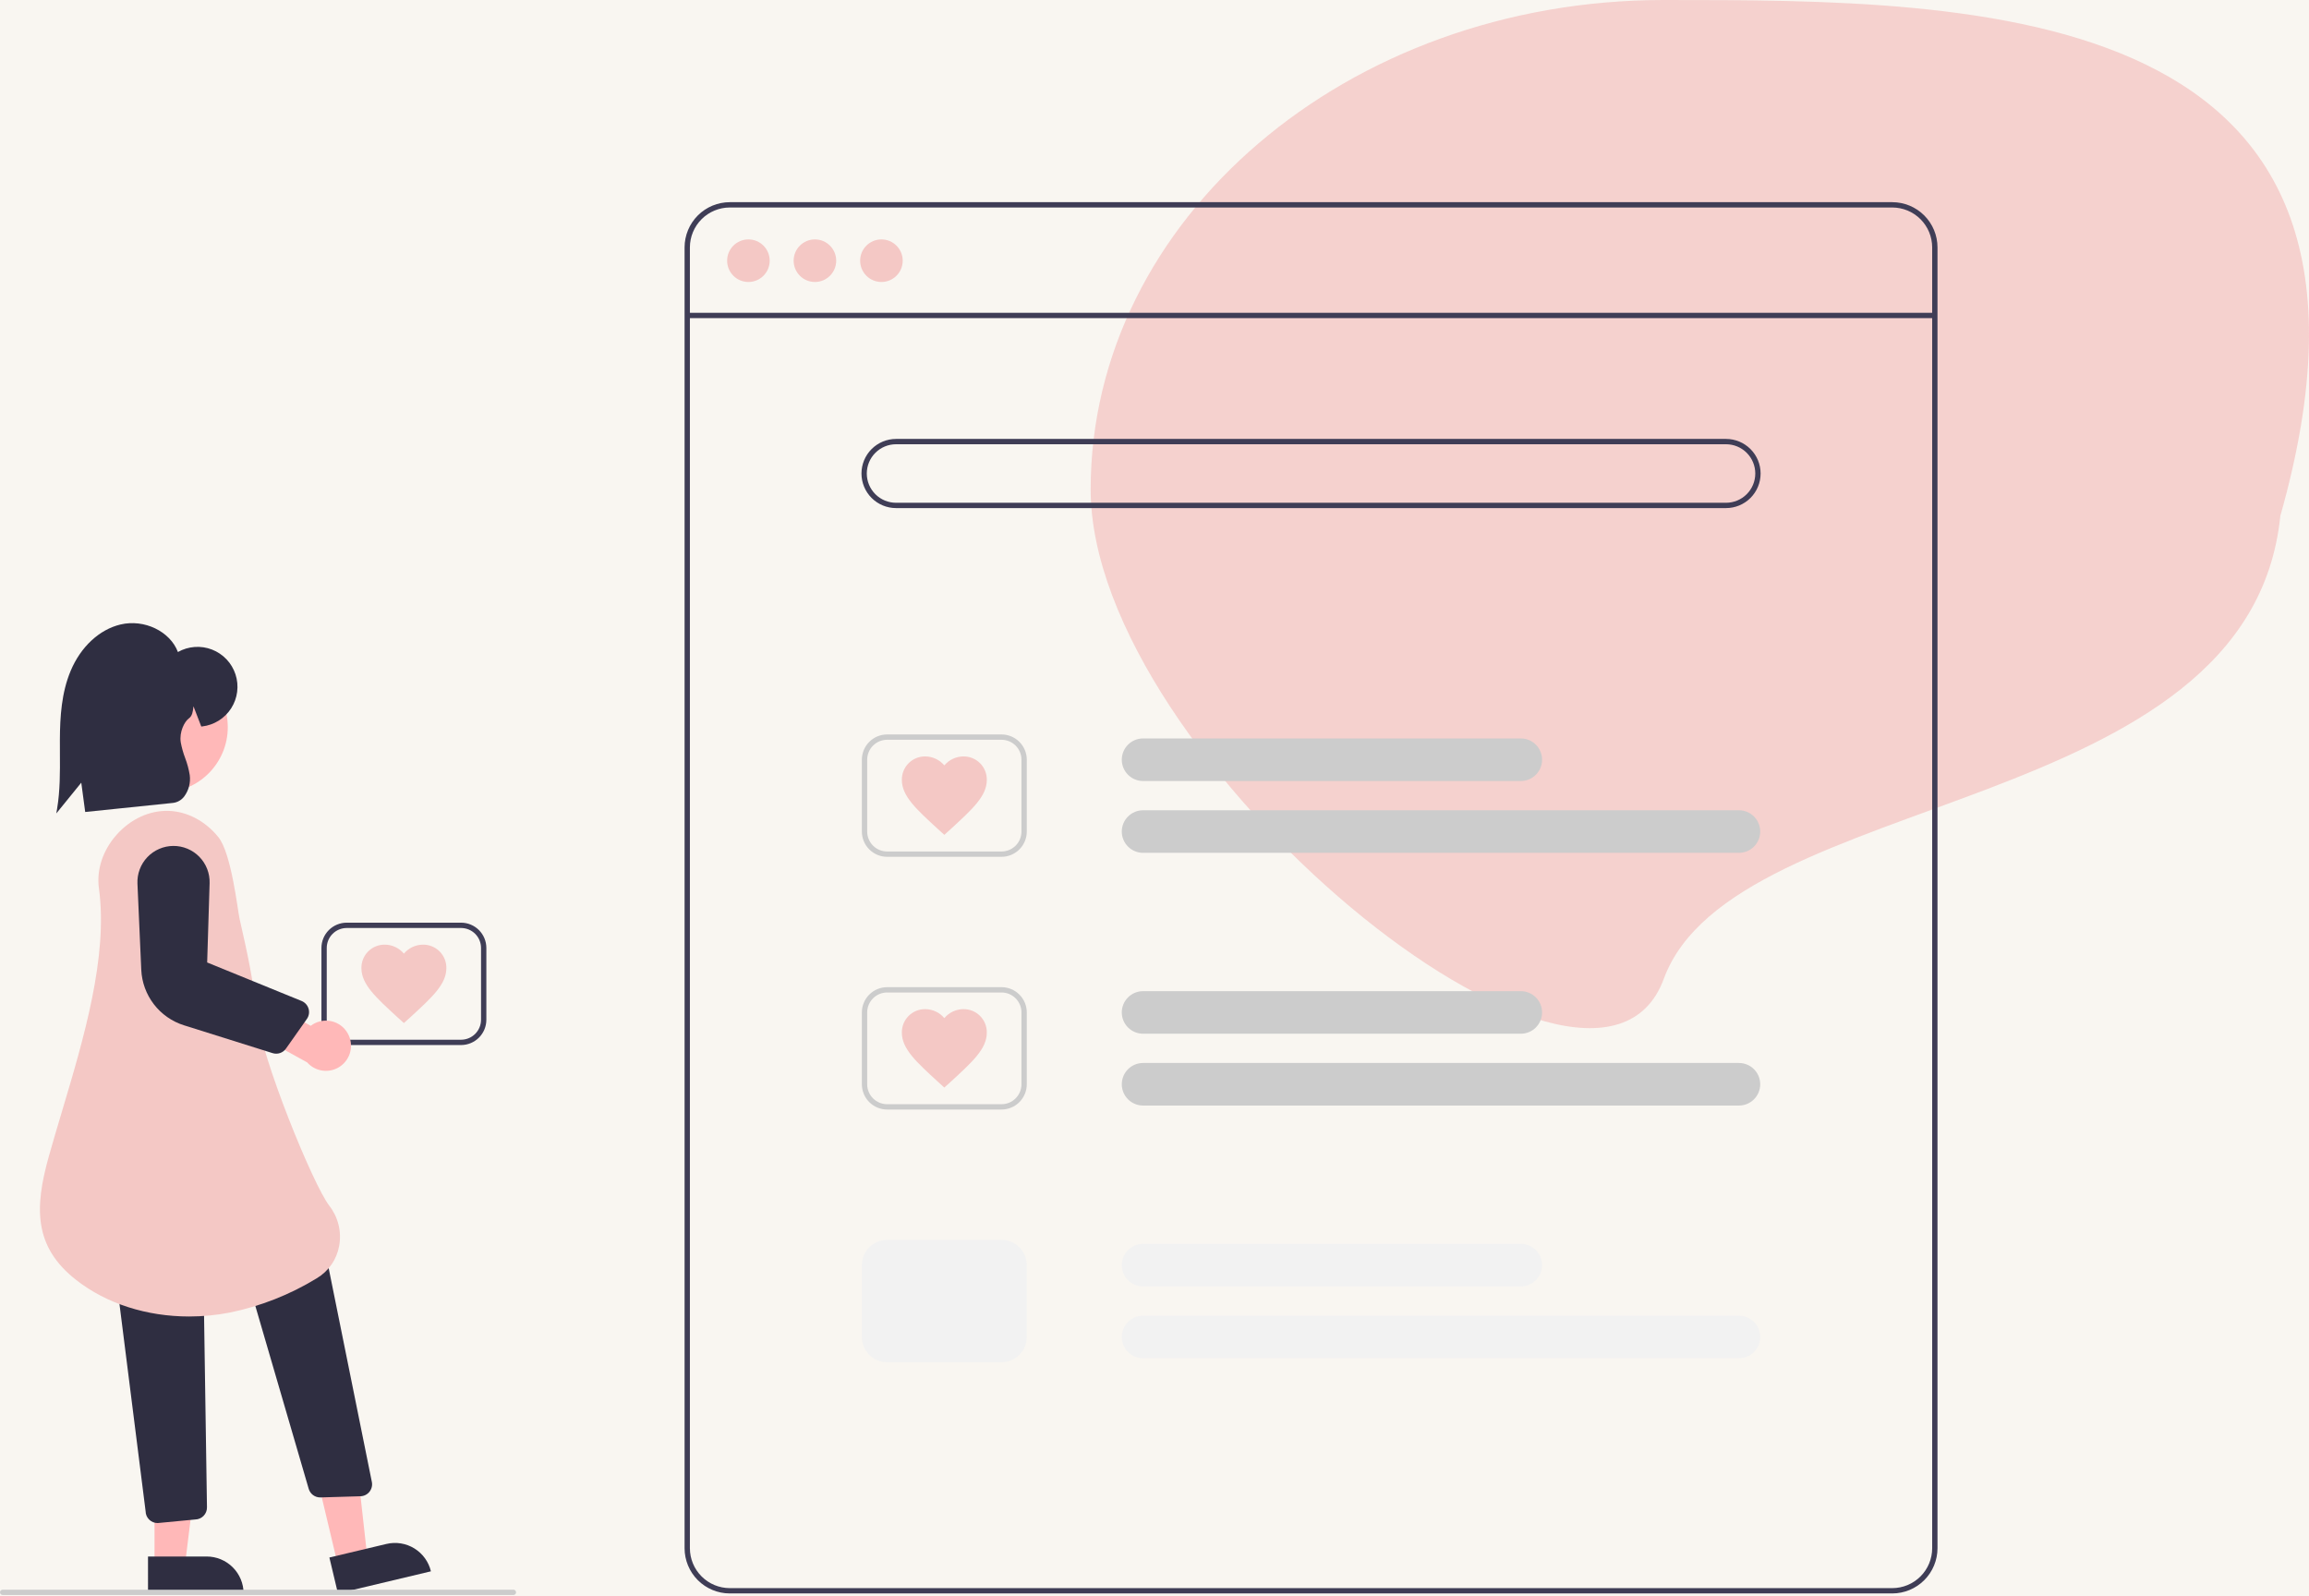 <svg width="868" height="600" viewBox="0 0 868 600" fill="none" xmlns="http://www.w3.org/2000/svg">
<rect width="868" height="600" fill="#F9F6F1"/>
<path d="M857.223 193.935C845.64 307.846 651.871 296 625.436 368C599 440 410 285.62 410 184C410 82.38 506.454 0 625.436 0C744.417 0 912.274 0 857.223 193.935Z" fill="#F4C8C5" fill-opacity="0.8"/>
<g clip-path="url(#clip0_230_2)">
<path d="M711.346 599H274.346C269.839 598.995 265.518 597.202 262.331 594.015C259.144 590.828 257.352 586.507 257.346 582V93C257.352 88.493 259.144 84.172 262.331 80.985C265.518 77.798 269.839 76.005 274.346 76H711.346C715.854 76.005 720.175 77.798 723.362 80.985C726.549 84.172 728.341 88.493 728.346 93V582C728.341 586.507 726.549 590.828 723.362 594.015C720.175 597.202 715.854 598.995 711.346 599ZM274.346 78C270.37 78.004 266.557 79.586 263.745 82.398C260.933 85.21 259.351 89.023 259.346 93V582C259.351 585.977 260.933 589.79 263.745 592.602C266.557 595.414 270.37 596.996 274.346 597H711.346C715.323 596.996 719.136 595.414 721.948 592.602C724.76 589.79 726.342 585.977 726.346 582V93C726.342 89.023 724.76 85.21 721.948 82.398C719.136 79.586 715.323 78.004 711.346 78H274.346Z" fill="#3F3D56"/>
<path d="M727.346 117.59H258.346V119.59H727.346V117.59Z" fill="#3F3D56"/>
<path d="M281.346 106C285.765 106 289.346 102.418 289.346 98C289.346 93.582 285.765 90 281.346 90C276.928 90 273.346 93.582 273.346 98C273.346 102.418 276.928 106 281.346 106Z" fill="#F4C8C5"/>
<path d="M306.346 106C310.765 106 314.346 102.418 314.346 98C314.346 93.582 310.765 90 306.346 90C301.928 90 298.346 93.582 298.346 98C298.346 102.418 301.928 106 306.346 106Z" fill="#F4C8C5"/>
<path d="M331.346 106C335.765 106 339.346 102.418 339.346 98C339.346 93.582 335.765 90 331.346 90C326.928 90 323.346 93.582 323.346 98C323.346 102.418 326.928 106 331.346 106Z" fill="#F4C8C5"/>
<path d="M648.846 191H336.846C333.399 191 330.092 189.63 327.654 187.192C325.216 184.754 323.846 181.448 323.846 178C323.846 174.552 325.216 171.246 327.654 168.808C330.092 166.37 333.399 165 336.846 165H648.846C652.294 165 655.601 166.37 658.039 168.808C660.477 171.246 661.846 174.552 661.846 178C661.846 181.448 660.477 184.754 658.039 187.192C655.601 189.63 652.294 191 648.846 191ZM336.846 167C333.929 167 331.131 168.159 329.068 170.222C327.005 172.285 325.846 175.083 325.846 178C325.846 180.917 327.005 183.715 329.068 185.778C331.131 187.841 333.929 189 336.846 189H648.846C651.764 189 654.562 187.841 656.625 185.778C658.688 183.715 659.846 180.917 659.846 178C659.846 175.083 658.688 172.285 656.625 170.222C654.562 168.159 651.764 167 648.846 167H336.846Z" fill="#3F3D56"/>
<path d="M571.701 293.591H429.701C427.579 293.591 425.544 292.748 424.044 291.247C422.544 289.747 421.701 287.712 421.701 285.591C421.701 283.469 422.544 281.434 424.044 279.934C425.544 278.433 427.579 277.591 429.701 277.591H571.701C573.823 277.591 575.857 278.433 577.358 279.934C578.858 281.434 579.701 283.469 579.701 285.591C579.701 287.712 578.858 289.747 577.358 291.247C575.857 292.748 573.823 293.591 571.701 293.591Z" fill="#CCCCCC"/>
<path d="M653.701 320.591H429.701C427.579 320.591 425.544 319.748 424.044 318.247C422.544 316.747 421.701 314.712 421.701 312.591C421.701 310.469 422.544 308.434 424.044 306.934C425.544 305.433 427.579 304.591 429.701 304.591H653.701C655.823 304.591 657.857 305.433 659.358 306.934C660.858 308.434 661.701 310.469 661.701 312.591C661.701 314.712 660.858 316.747 659.358 318.247C657.857 319.748 655.823 320.591 653.701 320.591Z" fill="#CCCCCC"/>
<path d="M376.492 322.091H333.492C330.973 322.088 328.559 321.086 326.778 319.305C324.997 317.524 323.995 315.109 323.992 312.591V285.591C323.995 283.072 324.997 280.657 326.778 278.876C328.559 277.095 330.973 276.093 333.492 276.091H376.492C379.011 276.093 381.426 277.095 383.206 278.876C384.987 280.657 385.989 283.072 385.992 285.591V312.591C385.989 315.109 384.987 317.524 383.206 319.305C381.426 321.086 379.011 322.088 376.492 322.091ZM333.492 278.091C331.504 278.093 329.597 278.884 328.191 280.29C326.785 281.696 325.994 283.602 325.992 285.591V312.591C325.994 314.579 326.785 316.485 328.191 317.891C329.597 319.297 331.504 320.088 333.492 320.091H376.492C378.481 320.088 380.387 319.297 381.793 317.891C383.199 316.485 383.99 314.579 383.992 312.591V285.591C383.99 283.602 383.199 281.696 381.793 280.29C380.387 278.884 378.481 278.093 376.492 278.091H333.492Z" fill="#CCCCCC"/>
<path d="M571.701 388.591H429.701C427.579 388.591 425.544 387.748 424.044 386.247C422.544 384.747 421.701 382.712 421.701 380.591C421.701 378.469 422.544 376.434 424.044 374.934C425.544 373.433 427.579 372.591 429.701 372.591H571.701C573.823 372.591 575.857 373.433 577.358 374.934C578.858 376.434 579.701 378.469 579.701 380.591C579.701 382.712 578.858 384.747 577.358 386.247C575.857 387.748 573.823 388.591 571.701 388.591Z" fill="#CCCCCC"/>
<path d="M653.701 415.591H429.701C427.579 415.591 425.544 414.748 424.044 413.247C422.544 411.747 421.701 409.712 421.701 407.591C421.701 405.469 422.544 403.434 424.044 401.934C425.544 400.433 427.579 399.591 429.701 399.591H653.701C655.823 399.591 657.857 400.433 659.358 401.934C660.858 403.434 661.701 405.469 661.701 407.591C661.701 409.712 660.858 411.747 659.358 413.247C657.857 414.748 655.823 415.591 653.701 415.591Z" fill="#CCCCCC"/>
<path d="M376.492 417.091H333.492C330.973 417.088 328.559 416.086 326.778 414.305C324.997 412.524 323.995 410.109 323.992 407.591V380.591C323.995 378.072 324.997 375.657 326.778 373.876C328.559 372.095 330.973 371.093 333.492 371.091H376.492C379.011 371.093 381.426 372.095 383.206 373.876C384.987 375.657 385.989 378.072 385.992 380.591V407.591C385.989 410.109 384.987 412.524 383.206 414.305C381.426 416.086 379.011 417.088 376.492 417.091ZM333.492 373.091C331.504 373.093 329.597 373.884 328.191 375.29C326.785 376.696 325.994 378.602 325.992 380.591V407.591C325.994 409.579 326.785 411.485 328.191 412.891C329.597 414.297 331.504 415.088 333.492 415.091H376.492C378.481 415.088 380.387 414.297 381.793 412.891C383.199 411.485 383.99 409.579 383.992 407.591V380.591C383.99 378.602 383.199 376.696 381.793 375.29C380.387 373.884 378.481 373.093 376.492 373.091H333.492Z" fill="#CCCCCC"/>
<path d="M571.701 483.591H429.701C427.579 483.591 425.544 482.748 424.044 481.247C422.544 479.747 421.701 477.712 421.701 475.591C421.701 473.469 422.544 471.434 424.044 469.934C425.544 468.433 427.579 467.591 429.701 467.591H571.701C573.823 467.591 575.857 468.433 577.358 469.934C578.858 471.434 579.701 473.469 579.701 475.591C579.701 477.712 578.858 479.747 577.358 481.247C575.857 482.748 573.823 483.591 571.701 483.591Z" fill="#F2F2F2"/>
<path d="M653.701 510.591H429.701C427.579 510.591 425.544 509.748 424.044 508.247C422.544 506.747 421.701 504.712 421.701 502.591C421.701 500.469 422.544 498.434 424.044 496.934C425.544 495.433 427.579 494.591 429.701 494.591H653.701C655.823 494.591 657.857 495.433 659.358 496.934C660.858 498.434 661.701 500.469 661.701 502.591C661.701 504.712 660.858 506.747 659.358 508.247C657.857 509.748 655.823 510.591 653.701 510.591Z" fill="#F2F2F2"/>
<path d="M376.492 512.091H333.492C330.973 512.088 328.559 511.086 326.778 509.305C324.997 507.524 323.995 505.109 323.992 502.591V475.591C323.995 473.072 324.997 470.657 326.778 468.876C328.559 467.095 330.973 466.093 333.492 466.091H376.492C379.011 466.093 381.426 467.095 383.206 468.876C384.987 470.657 385.989 473.072 385.992 475.591V502.591C385.989 505.109 384.987 507.524 383.206 509.305C381.426 511.086 379.011 512.088 376.492 512.091Z" fill="#F2F2F2"/>
<path d="M354.992 313.829L352.677 311.74C344.454 304.191 339.026 299.291 339.026 293.187C339.005 292.026 339.218 290.872 339.651 289.795C340.085 288.717 340.73 287.737 341.549 286.913C342.368 286.09 343.343 285.439 344.418 284.999C345.493 284.559 346.646 284.339 347.807 284.352C349.178 284.359 350.53 284.665 351.771 285.248C353.012 285.83 354.111 286.676 354.992 287.726C355.873 286.676 356.972 285.83 358.213 285.248C359.454 284.665 360.806 284.359 362.177 284.352C363.338 284.339 364.491 284.559 365.566 284.999C366.641 285.439 367.616 286.09 368.435 286.913C369.254 287.737 369.899 288.717 370.333 289.795C370.766 290.872 370.979 292.026 370.959 293.187C370.959 299.291 365.53 304.191 357.308 311.74L354.992 313.829Z" fill="#F4C8C5"/>
<path d="M354.992 408.829L352.677 406.74C344.454 399.191 339.026 394.291 339.026 388.187C339.005 387.026 339.218 385.872 339.651 384.795C340.085 383.717 340.73 382.737 341.549 381.914C342.368 381.09 343.343 380.439 344.418 379.999C345.493 379.559 346.646 379.339 347.807 379.352C349.178 379.359 350.53 379.665 351.771 380.248C353.012 380.83 354.111 381.676 354.992 382.726C355.873 381.676 356.972 380.83 358.213 380.248C359.454 379.665 360.806 379.359 362.177 379.352C363.338 379.339 364.491 379.559 365.566 379.999C366.641 380.439 367.616 381.09 368.435 381.914C369.254 382.737 369.899 383.717 370.333 384.795C370.766 385.872 370.979 387.026 370.959 388.187C370.959 394.291 365.53 399.191 357.308 406.74L354.992 408.829Z" fill="#F4C8C5"/>
<path d="M173.331 392.848H130.331C127.812 392.845 125.397 391.843 123.616 390.062C121.835 388.281 120.834 385.866 120.831 383.348V356.348C120.834 353.829 121.835 351.414 123.616 349.633C125.397 347.852 127.812 346.85 130.331 346.848H173.331C175.849 346.85 178.264 347.852 180.045 349.633C181.826 351.414 182.828 353.829 182.831 356.348V383.348C182.828 385.866 181.826 388.281 180.045 390.062C178.264 391.843 175.849 392.845 173.331 392.848ZM130.331 348.848C128.342 348.85 126.436 349.641 125.03 351.047C123.624 352.453 122.833 354.359 122.831 356.348V383.348C122.833 385.336 123.624 387.242 125.03 388.648C126.436 390.054 128.342 390.845 130.331 390.848H173.331C175.319 390.845 177.226 390.054 178.632 388.648C180.038 387.242 180.828 385.336 180.831 383.348V356.348C180.828 354.359 180.038 352.453 178.632 351.047C177.226 349.641 175.319 348.85 173.331 348.848H130.331Z" fill="#3F3D56"/>
<path d="M151.831 384.586L149.515 382.497C141.293 374.948 135.864 370.048 135.864 363.944C135.844 362.783 136.057 361.629 136.49 360.552C136.924 359.474 137.569 358.494 138.388 357.67C139.206 356.847 140.182 356.195 141.257 355.756C142.332 355.316 143.484 355.096 144.646 355.109C146.016 355.116 147.369 355.422 148.61 356.004C149.851 356.587 150.95 357.433 151.831 358.483C152.712 357.433 153.811 356.587 155.052 356.004C156.292 355.422 157.645 355.116 159.016 355.109C160.177 355.096 161.329 355.316 162.404 355.756C163.479 356.196 164.455 356.847 165.274 357.67C166.093 358.494 166.738 359.474 167.171 360.552C167.605 361.629 167.818 362.783 167.797 363.944C167.797 370.048 162.369 374.948 154.146 382.497L151.831 384.586Z" fill="#F4C8C5"/>
<path d="M126.965 588.106L138.087 585.46L133.175 541.302L116.76 545.207L126.965 588.106Z" fill="#FFB8B8"/>
<path d="M161.992 590.685L127.038 599L123.826 585.495L145.275 580.393C147.048 579.971 148.888 579.902 150.688 580.191C152.488 580.48 154.213 581.121 155.765 582.077C157.318 583.032 158.667 584.285 159.735 585.762C160.804 587.239 161.571 588.912 161.992 590.685Z" fill="#2F2E41"/>
<path d="M116.048 559.672L91.893 476.886L122.078 469.399L139.786 557.075C139.916 557.717 139.904 558.38 139.75 559.017C139.597 559.654 139.307 560.25 138.9 560.764C138.492 561.277 137.978 561.695 137.392 561.989C136.806 562.282 136.164 562.445 135.509 562.464L120.502 562.91C120.456 562.911 120.411 562.912 120.367 562.912C119.393 562.912 118.446 562.596 117.668 562.012C116.889 561.427 116.321 560.607 116.048 559.672Z" fill="#2F2E41"/>
<path d="M58.09 588.384L69.522 588.383L74.959 544.287L58.086 544.289L58.09 588.384Z" fill="#FFB8B8"/>
<path d="M91.571 598.997L55.641 599L55.64 585.118L77.688 585.116C81.37 585.116 84.901 586.578 87.504 589.181C90.108 591.784 91.571 595.315 91.571 598.997Z" fill="#2F2E41"/>
<path d="M56.083 571.251C55.663 570.844 55.327 570.358 55.096 569.821C54.866 569.284 54.744 568.706 54.738 568.121L44.323 485.536C44.318 484.345 44.786 483.201 45.623 482.353C46.46 481.506 47.599 481.024 48.79 481.014L72.038 480.846H72.071C73.252 480.849 74.384 481.314 75.225 482.143C76.066 482.971 76.549 484.096 76.57 485.277L77.806 566.631C77.825 567.818 77.373 568.965 76.549 569.82C75.726 570.676 74.598 571.17 73.41 571.197L59.298 572.538C59.276 572.539 59.254 572.539 59.233 572.539C58.054 572.542 56.922 572.079 56.083 571.251Z" fill="#2F2E41"/>
<path d="M61.065 297.909C74.629 297.909 85.626 286.913 85.626 273.348C85.626 259.783 74.629 248.787 61.065 248.787C47.5 248.787 36.504 259.783 36.504 273.348C36.504 286.913 47.5 297.909 61.065 297.909Z" fill="#FFB8B8"/>
<path d="M28.708 481.223C12.727 468.736 12.896 454.169 18.349 434.713C19.885 429.232 21.543 423.677 23.298 417.795C31.453 390.471 40.696 359.499 37.187 333.927C36.226 326.923 38.676 319.556 43.909 313.715C49.141 307.873 56.184 304.637 63.264 304.819C70.331 305.008 77.204 308.62 82.118 314.732C87.009 320.813 89.343 342.198 90.035 345.263C93.212 359.329 95.129 367.82 96.504 381.365C98.13 397.378 117.606 445.256 123.813 453.285C125.46 455.405 126.639 457.849 127.273 460.457C127.906 463.066 127.98 465.779 127.489 468.418C127.032 470.928 126.04 473.311 124.581 475.405C123.123 477.499 121.231 479.254 119.034 480.553C108.962 486.71 97.895 491.065 86.328 493.424C81.311 494.397 76.212 494.888 71.101 494.89C55.244 494.89 40.093 490.118 28.708 481.223Z" fill="#F4C8C5"/>
<path d="M130.845 388.69C130.209 387.475 129.314 386.415 128.224 385.584C127.134 384.753 125.875 384.171 124.536 383.879C123.196 383.587 121.809 383.592 120.472 383.894C119.135 384.196 117.88 384.788 116.797 385.627L98.185 375.007L88.973 384.743L115.467 399.371C116.997 401.099 119.109 402.204 121.4 402.479C123.692 402.753 126.005 402.178 127.9 400.861C129.796 399.545 131.143 397.578 131.685 395.335C132.228 393.092 131.929 390.727 130.845 388.69Z" fill="#FFB8B8"/>
<path d="M102.473 395.889L69.116 385.409C64.638 383.992 60.702 381.235 57.839 377.511C54.976 373.786 53.325 369.273 53.107 364.581L51.672 332.17C51.591 330.346 51.879 328.526 52.518 326.816C53.157 325.107 54.135 323.544 55.392 322.221C56.649 320.898 58.16 319.842 59.835 319.117C61.51 318.391 63.314 318.011 65.139 317.999C66.964 317.986 68.772 318.342 70.457 319.045C72.141 319.748 73.666 320.783 74.941 322.089C76.216 323.395 77.214 324.945 77.876 326.646C78.539 328.346 78.851 330.163 78.795 331.987L77.878 361.807L113.379 376.285C114.006 376.541 114.567 376.935 115.021 377.438C115.474 377.94 115.808 378.539 115.999 379.189C116.189 379.838 116.23 380.523 116.119 381.19C116.008 381.858 115.747 382.492 115.357 383.046L107.5 394.189C106.952 394.97 106.169 395.555 105.265 395.861C104.361 396.167 103.383 396.176 102.473 395.889Z" fill="#2F2E41"/>
<path d="M21.482 303.911C22.604 297.18 22.563 290.203 22.523 283.456C22.512 281.625 22.501 279.794 22.513 277.966C22.565 269.473 23.092 260.47 26.564 252.182C30.344 243.163 37.342 236.65 45.285 234.76C54.241 232.627 63.959 237.342 66.884 245.105C68.818 244.013 70.97 243.364 73.186 243.204C75.401 243.044 77.624 243.378 79.695 244.182C81.766 244.986 83.632 246.239 85.159 247.852C86.687 249.464 87.837 251.396 88.528 253.507C89.218 255.618 89.432 257.856 89.152 260.059C88.873 262.263 88.108 264.377 86.913 266.249C85.717 268.121 84.121 269.704 82.24 270.884C80.359 272.065 78.239 272.813 76.033 273.075L75.658 273.108L72.731 265.502C72.715 265.636 72.699 265.77 72.683 265.906C72.496 267.483 72.304 269.114 71.002 270.056C69.376 271.231 67.352 275.101 67.943 279.021C68.312 281.027 68.862 282.996 69.585 284.903C70.39 286.996 70.974 289.168 71.328 291.382C71.7 294.221 70.957 297.093 69.255 299.396C68.751 300.068 68.115 300.63 67.386 301.048C66.658 301.466 65.851 301.732 65.017 301.828L32.029 305.239L30.554 294.221L21.171 305.777L21.482 303.911Z" fill="#2F2E41"/>
<path d="M193 599.591H1C0.735 599.591 0.48 599.485 0.293 599.298C0.105 599.11 0 598.856 0 598.591C0 598.325 0.105 598.071 0.293 597.883C0.48 597.696 0.735 597.591 1 597.591H193C193.265 597.591 193.52 597.696 193.707 597.883C193.895 598.071 194 598.325 194 598.591C194 598.856 193.895 599.11 193.707 599.298C193.52 599.485 193.265 599.591 193 599.591Z" fill="#CCCCCC"/>
</g>
<defs>
<clipPath id="clip0_230_2">
<rect width="728.346" height="523.591" fill="white" transform="translate(0 76)"/>
</clipPath>
</defs>
</svg>
